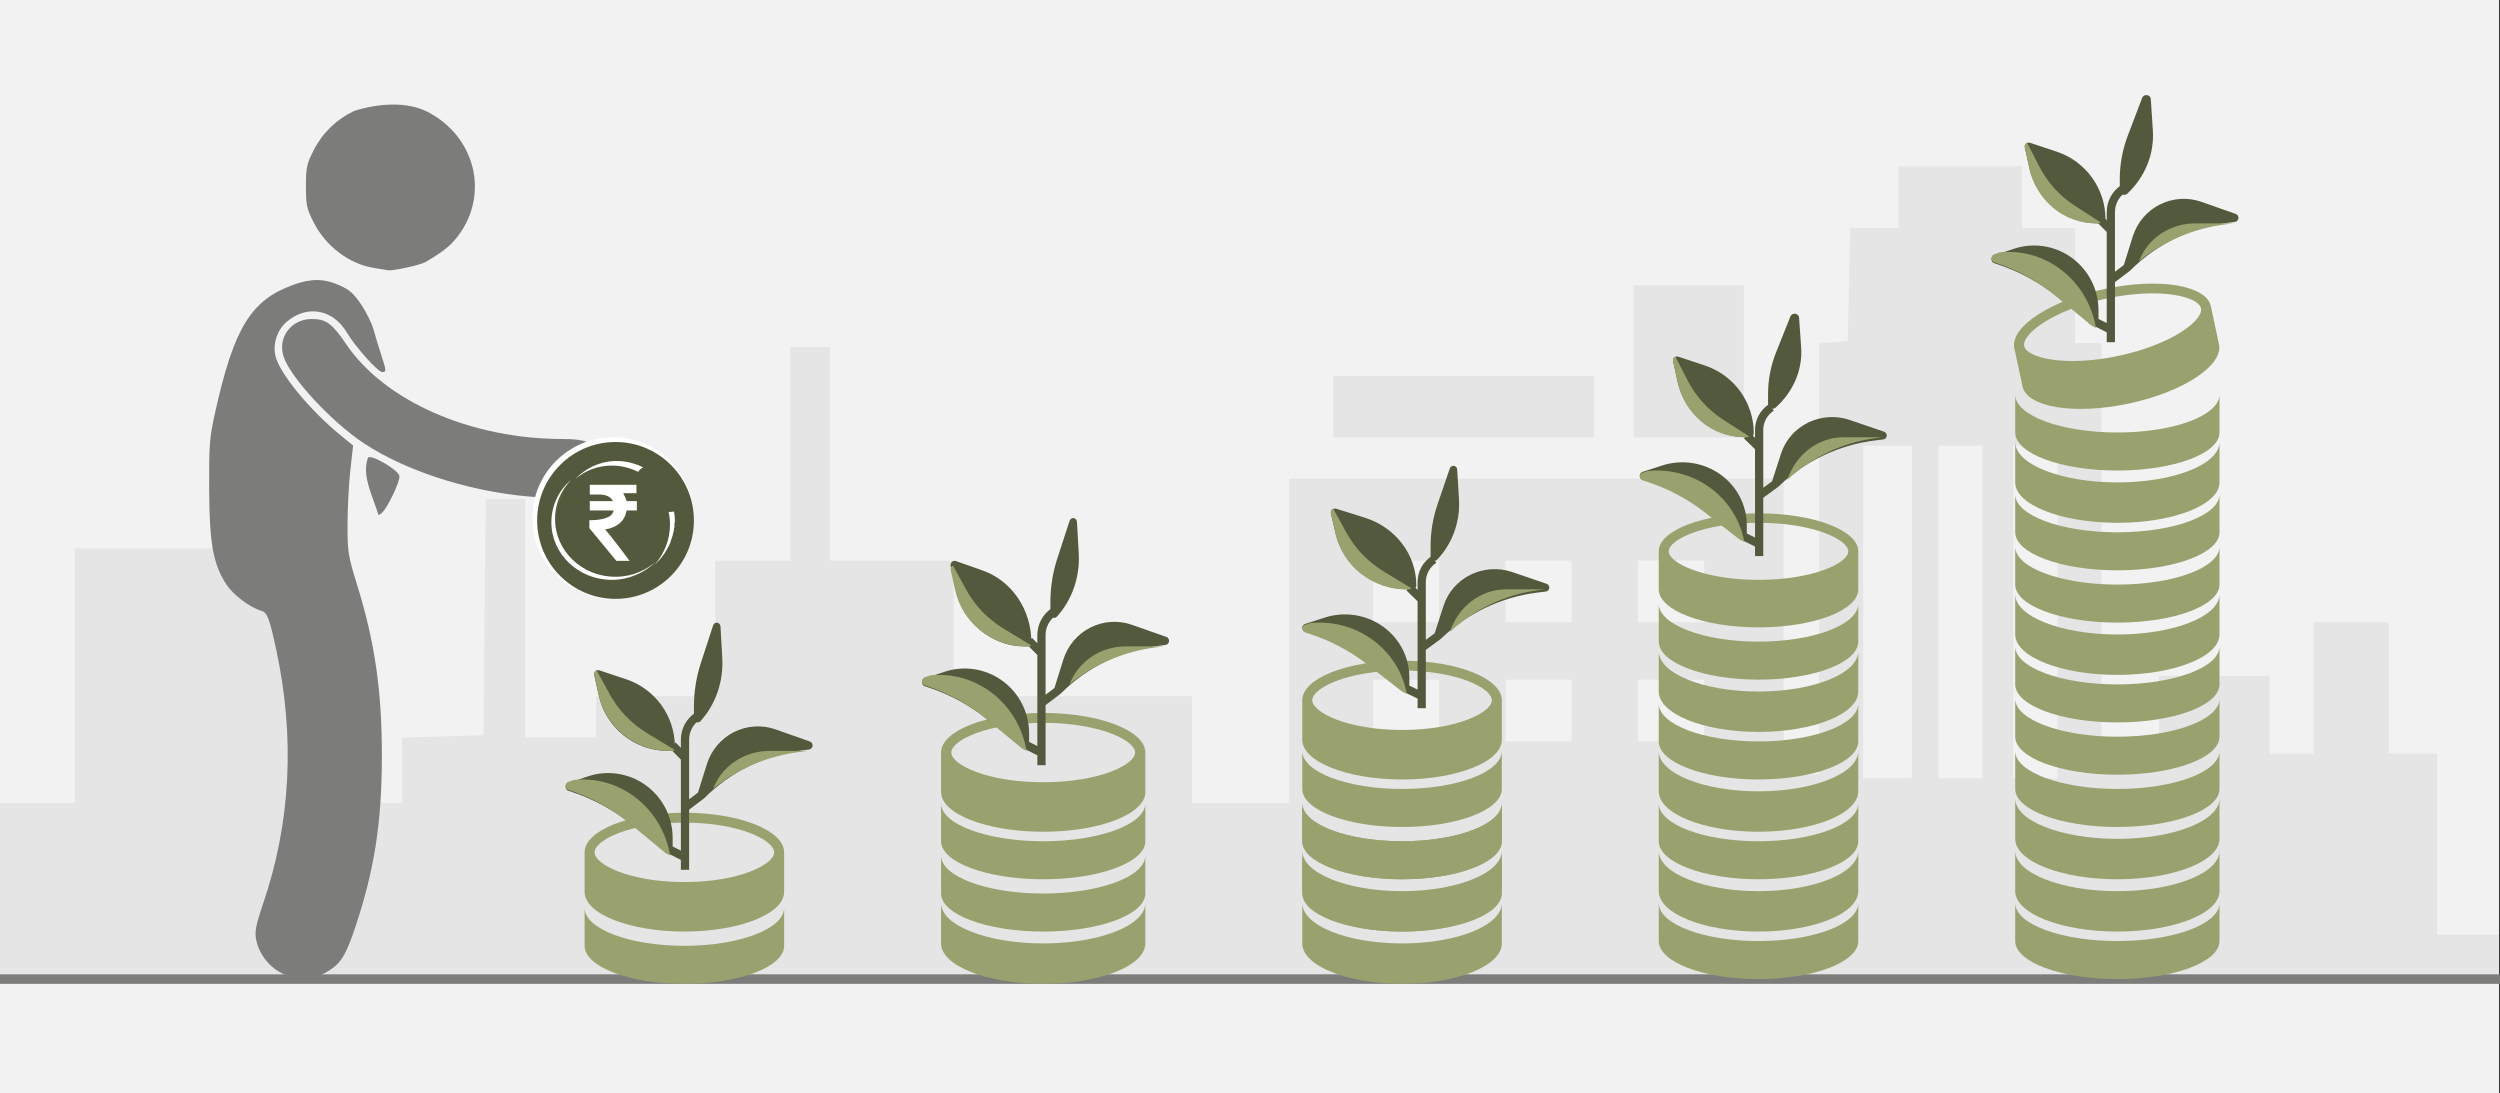 <svg width="526" height="230" xmlns="http://www.w3.org/2000/svg" xmlns:xlink="http://www.w3.org/1999/xlink" overflow="hidden"><rect width="100%" height="100%" fill="#333333" stroke="none"/><defs><clipPath id="clip0"><path d="M0 0 526 0 526 230 0 230Z" fill-rule="evenodd" clip-rule="evenodd"/></clipPath><clipPath id="clip1"><path d="M44 22 127 22 127 207 44 207Z" fill-rule="evenodd" clip-rule="evenodd"/></clipPath><clipPath id="clip2"><path d="M44 22 127 22 127 207 44 207Z" fill-rule="evenodd" clip-rule="evenodd"/></clipPath><clipPath id="clip3"><path d="M44 22 127 22 127 207 44 207Z" fill-rule="evenodd" clip-rule="evenodd"/></clipPath></defs><g clip-path="url(#clip0)"><rect x="0" y="0" width="525.239" height="230" fill="#FFFFFF" transform="scale(1.001 1)"/><rect x="0" y="0" width="525.239" height="230" fill="#F2F2F2" transform="scale(1.001 1)"/><path d="M0 152.97 0 133.939 7.907 133.939 15.758 133.939 15.758 107.182 15.758 80.374 40.369 80.374 64.98 80.374 64.98 107.182 64.98 133.939 74.724 133.939 84.468 133.939 84.468 127.094 84.468 120.198 93.043 119.939 101.618 119.679 101.841 94.841 102.119 70.003 106.295 70.003 110.415 70.003 110.415 95.049 110.415 120.146 117.877 120.146 125.282 120.146 125.282 115.79 125.282 111.486 137.81 111.486 150.339 111.486 150.339 97.226 150.339 82.967 158.245 82.967 166.096 82.967 166.096 60.514 166.096 38.009 170.272 38.009 174.449 38.009 174.449 60.514 174.449 82.967 187.478 82.967 200.452 82.967 200.452 97.226 200.452 111.486 225.508 111.486 250.564 111.486 250.564 122.739 250.564 133.939 260.754 133.939 270.999 133.939 270.999 99.819 270.999 65.699 322.95 65.699 374.9 65.699 374.9 96.812 374.9 127.924 378.631 127.924 382.361 127.924 382.361 82.604 382.361 37.283 385.368 37.024 388.375 36.713 388.653 24.838 388.876 12.963 393.943 12.963 399.066 12.963 399.066 6.482 399.066 0 412.039 0 425.013 0 425.013 6.482 425.013 12.963 430.581 12.963 436.149 12.963 436.149 25.046 436.149 37.179 438.933 37.179 441.717 37.179 441.717 80.374 441.717 123.568 447.787 123.568 453.8 123.568 453.8 115.375 453.8 107.182 465.382 107.182 477.019 107.182 477.019 115.375 477.019 123.568 481.641 123.568 486.262 123.568 486.262 109.775 486.262 95.93 494.169 95.93 502.076 95.93 502.076 109.775 502.076 123.568 507.142 123.568 512.265 123.568 512.265 142.599 512.265 161.629 518.78 161.629 525.239 161.629 525.239 166.815 525.239 172 262.647 172 0 172 0 152.97ZM401.85 93.752 401.85 58.751 396.727 58.751 391.604 58.751 391.604 93.752 391.604 128.754 396.727 128.754 401.85 128.754 401.85 93.752ZM416.661 93.752 416.661 58.751 412.039 58.751 407.418 58.751 407.418 93.752 407.418 128.754 412.039 128.754 416.661 128.754 416.661 93.752ZM432.474 93.752 432.474 58.751 427.797 58.751 423.176 58.751 423.176 93.752 423.176 128.754 427.797 128.754 432.474 128.754 432.474 93.752ZM302.515 114.494 302.515 108.012 295.555 108.012 288.595 108.012 288.595 114.494 288.595 120.976 295.555 120.976 302.515 120.976 302.515 114.494ZM330.355 114.494 330.355 108.012 323.395 108.012 316.435 108.012 316.435 114.494 316.435 120.976 323.395 120.976 330.355 120.976 330.355 114.494ZM358.196 114.494 358.196 108.012 351.236 108.012 344.276 108.012 344.276 114.494 344.276 120.976 351.236 120.976 358.196 120.976 358.196 114.494ZM302.515 89.448 302.515 82.967 295.555 82.967 288.595 82.967 288.595 89.448 288.595 95.93 295.555 95.93 302.515 95.93 302.515 89.448ZM330.355 89.448 330.355 82.967 323.395 82.967 316.435 82.967 316.435 89.448 316.435 95.93 323.395 95.93 330.355 95.93 330.355 89.448ZM358.196 89.448 358.196 82.967 351.236 82.967 344.276 82.967 344.276 89.448 344.276 95.93 351.236 95.93 358.196 95.93 358.196 89.448ZM280.242 50.558 280.242 44.076 307.637 44.076 335.033 44.076 335.033 50.558 335.033 57.039 307.637 57.039 280.242 57.039 280.242 50.558ZM343.385 41.069 343.385 25.046 354.966 25.046 366.548 25.046 366.548 41.069 366.548 57.039 354.966 57.039 343.385 57.039 343.385 41.069Z" fill="#E5E5E5" fill-rule="evenodd" transform="matrix(1.001 0 -0 1 0 35)"/><path d="M0 0 526.521 0" stroke="#7C7C7B" stroke-width="1.997" stroke-miterlimit="8" fill="none" fill-rule="evenodd" transform="matrix(1.001 0 -0 1 -1 206)"/><path d="M20.968 7.998C9.391 7.998 0 4.418 0 0L0 7.998C0 12.416 9.392 16 20.968 16 32.55 16 41.939 12.416 41.939 7.998L41.939 0C41.939 4.418 32.55 7.998 20.968 7.998Z" fill="#99A26F" fill-rule="evenodd" transform="matrix(1.001 0 -0 1 123 191)"/><path d="M20.968 0C9.391 0 0 3.733 0 8.336L0 16.666C0 21.267 9.392 25 20.968 25 32.55 25 41.939 21.267 41.939 16.666L41.939 8.336C41.939 3.729 32.55 0 20.968 0ZM20.968 14.583C9.446 14.583 2.101 10.884 2.101 8.332 2.101 5.78 9.447 2.083 20.968 2.083 32.493 2.083 39.838 5.78 39.838 8.332 39.838 10.884 32.493 14.583 20.968 14.583Z" fill="#99A26F" fill-rule="evenodd" transform="matrix(1.001 0 -0 1 123 171)"/><path d="M21.467 7.998C9.615 7.998 0 4.421 0 0L0 7.998C0 12.423 9.615 16 21.467 16 33.325 16 42.938 12.423 42.938 7.998L42.938 0C42.937 4.421 33.325 7.998 21.467 7.998Z" fill="#99A26F" fill-rule="evenodd" transform="matrix(1.001 0 -0 1 198 169)"/><path d="M21.467 7.998C9.615 7.998 0 4.415 0 0L0 7.998C0 12.418 9.615 16 21.467 16 33.325 16 42.938 12.418 42.938 7.998L42.938 0C42.937 4.42 33.325 7.998 21.467 7.998Z" fill="#99A26F" fill-rule="evenodd" transform="matrix(1.001 0 -0 1 198 180)"/><path d="M21.467 8.498C9.615 8.498 0 4.694 0 0L0 8.498C0 13.192 9.615 17 21.467 17 33.325 17 42.938 13.192 42.938 8.498L42.938 0C42.937 4.694 33.325 8.498 21.467 8.498Z" fill="#99A26F" fill-rule="evenodd" transform="matrix(1.001 0 -0 1 198 190)"/><path d="M21.467 0C9.615 0 0 3.733 0 8.336L0 16.666C0 21.267 9.615 25 21.467 25 33.325 25 42.938 21.267 42.938 16.666L42.938 8.336C42.937 3.729 33.325 0 21.467 0ZM21.467 14.583C9.671 14.583 2.151 10.884 2.151 8.332 2.151 5.78 9.672 2.083 21.467 2.083 33.267 2.083 40.787 5.78 40.787 8.332 40.787 10.884 33.267 14.583 21.467 14.583Z" fill="#99A26F" fill-rule="evenodd" transform="matrix(1.001 0 -0 1 198 150)"/><path d="M21.467 8.002C9.613 8.002 0 4.417 0 0L0 8.001C0 12.427 9.613 16 21.467 16 33.325 16 42.938 12.427 42.938 8.001L42.938 0C42.934 4.417 33.325 8.002 21.467 8.002Z" fill="#99A26F" fill-rule="evenodd" transform="matrix(1.001 0 -0 1 424 147)"/><path d="M21.467 7.995C9.613 7.995 0 4.418 0 0L0 7.995C0 12.42 9.613 16 21.467 16 33.325 16 42.938 12.42 42.938 7.995L42.938 0C42.934 4.422 33.325 7.995 21.467 7.995Z" fill="#99A26F" fill-rule="evenodd" transform="matrix(1.001 0 -0 1 424 158)"/><path d="M21.467 8.498C9.613 8.498 0 4.698 0 0L0 8.498C0 13.2 9.613 17 21.467 17 33.325 17 42.938 13.196 42.938 8.498L42.938 0C42.934 4.698 33.325 8.498 21.467 8.498Z" fill="#99A26F" fill-rule="evenodd" transform="matrix(1.001 0 -0 1 424 168)"/><path d="M21.467 8.501C9.613 8.501 0 4.694 0 0L0 8.501C0 13.193 9.613 17 21.467 17 33.325 17 42.938 13.193 42.938 8.501L42.938 0C42.934 4.694 33.325 8.501 21.467 8.501Z" fill="#99A26F" fill-rule="evenodd" transform="matrix(1.001 0 -0 1 424 179)"/><path d="M21.467 7.998C9.613 7.998 0 4.418 0 0L0 7.998C0 12.42 9.613 16 21.467 16 33.325 16 42.938 12.42 42.938 7.998L42.938 0C42.934 4.418 33.325 7.998 21.467 7.998Z" fill="#99A26F" fill-rule="evenodd" transform="matrix(1.001 0 -0 1 424 190)"/><path d="M21.467 7.998C9.615 7.998 0 4.421 0 0L0 7.998C0 12.423 9.615 16 21.467 16 33.325 16 42.938 12.423 42.938 7.998L42.938 0C42.937 4.421 33.325 7.998 21.467 7.998Z" fill="#99A26F" fill-rule="evenodd" transform="matrix(1.001 0 -0 1 424 115)"/><path d="M21.467 8.498C9.615 8.498 0 4.691 0 0L0 8.498C0 13.194 9.615 17 21.467 17 33.325 17 42.938 13.194 42.938 8.498L42.938 0C42.937 4.696 33.325 8.498 21.467 8.498Z" fill="#99A26F" fill-rule="evenodd" transform="matrix(1.001 0 -0 1 424 125)"/><path d="M21.467 7.998C9.615 7.998 0 4.418 0 0L0 7.998C0 12.416 9.615 16 21.467 16 33.325 16 42.938 12.416 42.938 7.998L42.938 0C42.937 4.418 33.325 7.998 21.467 7.998Z" fill="#99A26F" fill-rule="evenodd" transform="matrix(1.001 0 -0 1 424 136)"/><path d="M21.467 7.998C9.615 7.998 0 4.421 0 0L0 7.998C0 12.423 9.615 16 21.467 16 33.325 16 42.938 12.423 42.938 7.998L42.938 0C42.937 4.421 33.325 7.998 21.467 7.998Z" fill="#99A26F" fill-rule="evenodd" transform="matrix(1.001 0 -0 1 424 83)"/><path d="M21.467 8.498C9.615 8.498 0 4.691 0 0L0 8.498C0 13.194 9.615 17 21.467 17 33.325 17 42.938 13.194 42.938 8.498L42.938 0C42.937 4.696 33.325 8.498 21.467 8.498Z" fill="#99A26F" fill-rule="evenodd" transform="matrix(1.001 0 -0 1 424 93)"/><path d="M21.467 7.998C9.615 7.998 0 4.418 0 0L0 7.998C0 12.416 9.615 16 21.467 16 33.325 16 42.938 12.416 42.938 7.998L42.938 0C42.937 4.418 33.325 7.998 21.467 7.998Z" fill="#99A26F" fill-rule="evenodd" transform="matrix(1.001 0 -0 1 424 104)"/><path d="M21.114 0C9.456 0 0 3.679 0 8.216L0 16.426C0 20.961 9.457 24.64 21.114 24.64 32.777 24.64 42.232 20.961 42.232 16.426L42.232 8.216C42.231 3.675 32.776 0 21.114 0ZM21.114 14.373C9.512 14.373 2.116 10.727 2.116 8.212 2.116 5.697 9.513 2.053 21.114 2.053 32.719 2.053 40.116 5.697 40.116 8.212 40.116 10.727 32.719 14.373 21.114 14.373Z" fill="#99A26F" fill-rule="evenodd" transform="matrix(0.979 -0.209 0.209 0.978 422.1 65.221)"/><path d="M20.968 7.998C9.391 7.998 0 4.421 0 0L0 7.998C0 12.423 9.392 16 20.968 16 32.55 16 41.939 12.423 41.939 7.998L41.939 0C41.939 4.421 32.55 7.998 20.968 7.998Z" fill="#99A26F" fill-rule="evenodd" transform="matrix(1.001 0 -0 1 349 127)"/><path d="M20.968 8.498C9.391 8.498 0 4.691 0 0L0 8.498C0 13.194 9.392 17 20.968 17 32.55 17 41.939 13.194 41.939 8.498L41.939 0C41.939 4.696 32.55 8.498 20.968 8.498Z" fill="#99A26F" fill-rule="evenodd" transform="matrix(1.001 0 -0 1 349 137)"/><path d="M20.968 7.998C9.391 7.998 0 4.418 0 0L0 7.998C0 12.416 9.392 16 20.968 16 32.55 16 41.939 12.416 41.939 7.998L41.939 0C41.939 4.418 32.55 7.998 20.968 7.998Z" fill="#99A26F" fill-rule="evenodd" transform="matrix(1.001 0 -0 1 349 148)"/><path d="M20.968 0C9.391 0 0 3.583 0 8.003L0 16C0 20.417 9.392 24 20.968 24 32.55 24 41.939 20.417 41.939 16L41.939 8.003C41.939 3.58 32.55 0 20.968 0ZM20.968 13.999C9.446 13.999 2.101 10.448 2.101 7.998 2.101 5.549 9.447 2 20.968 2 32.493 2 39.838 5.549 39.838 7.998 39.838 10.448 32.493 13.999 20.968 13.999Z" fill="#99A26F" fill-rule="evenodd" transform="matrix(1.001 0 -0 1 349 108)"/><path d="M20.968 7.998C9.391 7.998 0 4.421 0 0L0 7.998C0 12.423 9.392 16 20.968 16 32.55 16 41.939 12.423 41.939 7.998L41.939 0C41.939 4.421 32.55 7.998 20.968 7.998Z" fill="#99A26F" fill-rule="evenodd" transform="matrix(1.001 0 -0 1 349 169)"/><path d="M20.968 8.498C9.391 8.498 0 4.691 0 0L0 8.498C0 13.194 9.392 17 20.968 17 32.55 17 41.939 13.194 41.939 8.498L41.939 0C41.939 4.696 32.55 8.498 20.968 8.498Z" fill="#99A26F" fill-rule="evenodd" transform="matrix(1.001 0 -0 1 349 179)"/><path d="M20.968 7.998C9.391 7.998 0 4.418 0 0L0 7.998C0 12.416 9.392 16 20.968 16 32.55 16 41.939 12.416 41.939 7.998L41.939 0C41.939 4.418 32.55 7.998 20.968 7.998Z" fill="#99A26F" fill-rule="evenodd" transform="matrix(1.001 0 -0 1 349 190)"/><path d="M20.968 8.498C9.391 8.498 0 4.694 0 0L0 8.498C0 13.192 9.392 17 20.968 17 32.55 17 41.939 13.192 41.939 8.498L41.939 0C41.939 4.694 32.55 8.498 20.968 8.498Z" fill="#99A26F" fill-rule="evenodd" transform="matrix(1.001 0 -0 1 349 158)"/><path d="M20.968 7.998C9.391 7.998 0 4.421 0 0L0 7.998C0 12.423 9.392 16 20.968 16 32.55 16 41.939 12.423 41.939 7.998L41.939 0C41.939 4.421 32.55 7.998 20.968 7.998Z" fill="#99A26F" fill-rule="evenodd" transform="matrix(1.001 0 -0 1 274 158)"/><path d="M20.968 7.998C9.391 7.998 0 4.415 0 0L0 7.998C0 12.418 9.392 16 20.968 16 32.55 16 41.939 12.418 41.939 7.998L41.939 0C41.939 4.42 32.55 7.998 20.968 7.998Z" fill="#99A26F" fill-rule="evenodd" transform="matrix(1.001 0 -0 1 274 169)"/><path d="M20.968 8.498C9.391 8.498 0 4.694 0 0L0 8.498C0 13.192 9.392 17 20.968 17 32.55 17 41.939 13.192 41.939 8.498L41.939 0C41.939 4.694 32.55 8.498 20.968 8.498Z" fill="#99A26F" fill-rule="evenodd" transform="matrix(1.001 0 -0 1 274 179)"/><path d="M20.968 0C9.391 0 0 3.733 0 8.336L0 16.666C0 21.267 9.392 25 20.968 25 32.55 25 41.939 21.267 41.939 16.666L41.939 8.336C41.939 3.729 32.55 0 20.968 0ZM20.968 14.583C9.446 14.583 2.101 10.884 2.101 8.332 2.101 5.78 9.447 2.083 20.968 2.083 32.493 2.083 39.838 5.78 39.838 8.332 39.838 10.884 32.493 14.583 20.968 14.583Z" fill="#99A26F" fill-rule="evenodd" transform="matrix(1.001 0 -0 1 274 139)"/><path d="M20.968 7.998C9.391 7.998 0 4.421 0 0L0 7.998C0 12.423 9.392 16 20.968 16 32.55 16 41.939 12.423 41.939 7.998L41.939 0C41.939 4.421 32.55 7.998 20.968 7.998Z" fill="#99A26F" fill-rule="evenodd" transform="matrix(1.001 0 -0 1 274 169)"/><path d="M20.968 7.998C9.391 7.998 0 4.415 0 0L0 7.998C0 12.418 9.392 16 20.968 16 32.55 16 41.939 12.418 41.939 7.998L41.939 0C41.939 4.42 32.55 7.998 20.968 7.998Z" fill="#99A26F" fill-rule="evenodd" transform="matrix(1.001 0 -0 1 274 180)"/><path d="M20.968 8.498C9.391 8.498 0 4.694 0 0L0 8.498C0 13.192 9.392 17 20.968 17 32.55 17 41.939 13.192 41.939 8.498L41.939 0C41.939 4.694 32.55 8.498 20.968 8.498Z" fill="#99A26F" fill-rule="evenodd" transform="matrix(1.001 0 -0 1 274 190)"/><g clip-path="url(#clip1)"><g clip-path="url(#clip2)"><g clip-path="url(#clip3)"><path d="M15.967 183.257C12.704 182.094 10.117 178.935 9.557 175.43 9.316 173.925 9.641 172.304 11.012 168.17 16.662 151.126 17.567 133.322 13.726 114.783 12.339 108.093 11.885 106.873 10.643 106.502 8.318 105.805 4.958 103.2 3.543 100.996 0.824 96.758 0.053 92.356 0.006 80.799-0.032 71.518 0.079 70.075 1.241 64.704 5.09 46.917 8.548 41.127 17.245 37.904 20.901 36.549 23.544 36.592 26.689 38.056 28.722 39.003 29.608 39.821 31.105 42.139 32.136 43.733 33.259 46.093 33.601 47.383 33.944 48.673 34.633 51.02 35.132 52.6 36.221 56.045 36.235 56.282 35.353 56.282 34.479 56.282 29.82 50.918 28.128 47.962 25.321 43.06 19.996 42.064 15.886 45.672 13.95 47.371 13.023 50.115 13.508 52.704 14.187 56.321 20.467 64.235 27.02 69.732L29.41 71.736 28.84 76.996C28.527 79.889 28.271 85.022 28.271 88.403 28.272 94.18 28.39 94.942 30.221 101.026 33.886 113.199 35.32 123.483 35.287 137.359 35.255 151.16 33.755 161.034 29.868 173.042 28.152 178.343 27.102 180.305 25.242 181.686 22.199 183.945 19.283 184.439 15.967 183.257ZM34.577 86.321C34.573 86.221 33.952 84.363 33.196 82.192 31.944 78.596 31.74 76.513 32.426 74.351 32.747 73.336 38.672 76.829 38.873 78.151 39.044 79.273 36.368 85.021 35.238 85.958 34.878 86.257 34.581 86.42 34.577 86.321ZM67.839 82.647C54.957 81.965 40.85 77.541 31.671 71.305 24.893 66.7 16.407 57.219 15.155 52.851 14.017 48.885 16.847 45.116 20.962 45.116 23.881 45.116 25.144 46.063 27.969 50.369 35.867 62.41 53.392 70.334 72.196 70.369 76.645 70.376 78.036 70.915 79.598 73.232 82.682 77.809 78.916 83.166 72.806 82.892 71.676 82.842 69.441 82.731 67.839 82.647ZM33.639 34.369C28.588 33.531 23.823 29.811 21.339 24.765 19.928 21.899 19.776 21.163 19.776 17.2 19.776 13.219 19.924 12.509 21.372 9.569 23.137 5.983 26.02 3.111 29.65 1.323 34.564-0.235 40.326-0.708 44.596 1.521 54.373 6.678 57.297 18.851 50.865 27.614 49.33 29.706 47.965 30.837 44.216 33.126 43.163 33.769 37.438 35.06 36.525 34.86 36.392 34.831 35.093 34.61 33.639 34.369Z" fill="#7C7C7B" transform="matrix(1.03 0 -0 1 44 22)"/></g></g></g><path d="M51.346 6.008 44.146 3.469C41.273 2.455 38.116 2.658 35.394 4.032 32.673 5.405 30.619 7.831 29.703 10.757L27.819 16.77 25.964 18.171 25.964 5.615C25.962 3.941 26.793 2.378 28.175 1.452L27.215 0C25.35 1.25 24.231 3.358 24.234 5.615L24.234 7.343 23.115 6.215 21.891 7.448 24.234 9.81 24.234 28.972 22.503 28.1 22.503 26.305C22.503 21.917 20.41 17.797 16.878 15.231 13.346 12.666 8.806 11.967 4.676 13.355L0.595 14.727C0.24 14.845 0 15.178 0 15.555 0 15.932 0.24 16.266 0.595 16.384L1.522 16.696C5.964 18.184 10.108 20.456 13.763 23.405L21.097 29.319C21.146 29.354 21.2 29.383 21.256 29.406L21.25 29.418 24.234 30.922 24.234 33 25.964 33 25.964 20.352 29.079 17.997 29.07 17.985C29.106 17.964 29.14 17.941 29.172 17.916 34.652 12.41 41.789 8.891 49.465 7.911L51.167 7.697C51.566 7.647 51.877 7.326 51.92 6.924 51.963 6.521 51.725 6.142 51.346 6.008Z" fill="#52593C" fill-rule="evenodd" transform="matrix(1.001 0 -0 1 119 150)"/><path d="M5.961 7.41 5.587 0.82C5.563 0.406 5.277 0.066 4.902 0.008 4.528-0.047 4.169 0.191 4.039 0.58L1.458 8.501C0.493 11.46-0.001 14.579 0 17.721L0 20.125C0 20.479 0.194 20.798 0.493 20.934 0.791 21.069 1.134 20.994 1.363 20.744 4.568 17.228 6.243 12.372 5.961 7.41Z" fill="#52593C" fill-rule="evenodd" transform="matrix(1.001 0 -0 1 146 131)"/><path d="M6.733 1.914 1.118 0.044C0.828-0.053 0.508 0.014 0.28 0.219 0.053 0.424-0.046 0.736 0.02 1.035L0.954 5.254C2.449 12.137 8.547 17.034 15.579 17L16.127 17C16.596 17 16.975 16.619 16.975 16.15 16.981 9.69 12.853 3.953 6.733 1.914Z" fill="#52593C" fill-rule="evenodd" transform="matrix(1.001 0 -0 1 125 141)"/><path d="M11.119 13.242C7.804 11.229 5.087 8.387 3.241 5.004L0.512 0C0.135 0.161-0.071 0.565 0.023 0.96L0.974 5.197C2.496 12.113 8.713 17.034 15.882 17L16.44 17C16.636 16.997 16.826 16.926 16.976 16.8Z" fill="#99A26F" fill-rule="evenodd" transform="matrix(1.001 0 -0 1 125 141)"/><path d="M4.564 2.238C2.745 3.485 1.307 5.177 0.399 7.138L0 8C5.183 3.735 11.554 1.021 18.326 0.196L19.971 0 11.843 0C9.233-0.001 6.688 0.782 4.564 2.238Z" fill="#99A26F" fill-rule="evenodd" transform="matrix(1.001 0 -0 1 150 158)"/><path d="M21.968 16 21.951 15.902C20.24 6.113 11.673-0.735 2.135 0.063L1.735 0.096 0.592 0.493C0.239 0.614 0 0.956 0 1.343 0 1.73 0.239 2.072 0.592 2.193L1.514 2.512C5.931 4.04 10.052 6.37 13.686 9.396L20.979 15.463C21.029 15.499 21.082 15.529 21.138 15.553L21.132 15.564Z" fill="#99A26F" fill-rule="evenodd" transform="matrix(1.001 0 -0 1 119 164)"/><path d="M51.346 6.009 44.146 3.469C41.273 2.455 38.116 2.659 35.394 4.032 32.673 5.405 30.619 7.831 29.703 10.757L27.819 16.77 25.964 18.171 25.964 5.615C25.962 3.941 26.793 2.378 28.175 1.452L27.215 0C25.35 1.25 24.231 3.358 24.234 5.615L24.234 7.343 23.115 6.215 21.891 7.448 24.234 9.81 24.234 28.972 22.503 28.1 22.503 26.305C22.503 21.918 20.41 17.797 16.878 15.231 13.346 12.666 8.806 11.967 4.676 13.356L0.595 14.727C0.24 14.845 0 15.178 0 15.555 0 15.932 0.24 16.266 0.595 16.384L1.522 16.696C5.964 18.184 10.108 20.456 13.763 23.405L21.097 29.319C21.146 29.354 21.2 29.383 21.256 29.406L21.25 29.418 24.234 30.922 24.234 33 25.964 33 25.964 20.352 29.079 17.997 29.07 17.985C29.106 17.964 29.14 17.941 29.172 17.916 34.652 12.41 41.789 8.891 49.465 7.911L51.167 7.697C51.566 7.647 51.877 7.326 51.92 6.924 51.963 6.521 51.725 6.142 51.346 6.009Z" fill="#52593C" fill-rule="evenodd" transform="matrix(1.001 0 -0 1 194 128)"/><path d="M5.961 7.41 5.587 0.82C5.563 0.406 5.277 0.066 4.902 0.008 4.528-0.047 4.169 0.191 4.039 0.58L1.458 8.501C0.493 11.46-0.001 14.579 0 17.721L0 20.125C0 20.479 0.194 20.798 0.493 20.934 0.791 21.069 1.134 20.994 1.363 20.744 4.568 17.228 6.243 12.372 5.961 7.41Z" fill="#52593C" fill-rule="evenodd" transform="matrix(1.001 0 -0 1 221 109)"/><path d="M6.733 2.027 1.118 0.046C0.828-0.056 0.508 0.014 0.28 0.232 0.053 0.449-0.046 0.779 0.02 1.096L0.954 5.563C2.449 12.851 8.547 18.036 15.579 18L16.127 18C16.596 18 16.975 17.597 16.975 17.099 16.981 10.259 12.853 4.185 6.733 2.027Z" fill="#52593C" fill-rule="evenodd" transform="matrix(1.001 0 -0 1 200 118)"/><path d="M11.119 13.242C7.804 11.229 5.087 8.387 3.241 5.004L0.512 0C0.135 0.161-0.071 0.565 0.023 0.96L0.974 5.197C2.496 12.113 8.713 17.034 15.882 17L16.44 17C16.636 16.997 16.826 16.926 16.976 16.8Z" fill="#99A26F" fill-rule="evenodd" transform="matrix(1.001 0 -0 1 200 119)"/><path d="M4.564 2.238C2.745 3.485 1.307 5.177 0.399 7.138L0 8C5.183 3.735 11.554 1.021 18.326 0.196L19.971 0 11.843 0C9.233-0.001 6.688 0.782 4.564 2.238Z" fill="#99A26F" fill-rule="evenodd" transform="matrix(1.001 0 -0 1 225 136)"/><path d="M21.968 16 21.951 15.902C20.24 6.113 11.673-0.735 2.135 0.063L1.735 0.096 0.592 0.493C0.239 0.614 0 0.956 0 1.343 0 1.73 0.239 2.072 0.592 2.193L1.514 2.512C5.931 4.04 10.052 6.37 13.686 9.396L20.979 15.463C21.029 15.499 21.082 15.529 21.138 15.553L21.132 15.564Z" fill="#99A26F" fill-rule="evenodd" transform="matrix(1.001 0 -0 1 194 142)"/><path d="M51.346 5.826 44.146 3.364C41.273 2.381 38.116 2.578 35.394 3.91 32.673 5.242 30.619 7.594 29.703 10.431L27.819 16.262 25.964 17.621 25.964 5.445C25.962 3.822 26.793 2.306 28.175 1.408L27.215 0C25.35 1.212 24.231 3.256 24.234 5.445L24.234 7.12 23.115 6.027 21.891 7.223 24.234 9.513 24.234 28.094 22.503 27.248 22.503 25.508C22.503 21.253 20.41 17.257 16.878 14.769 13.346 12.282 8.806 11.605 4.676 12.951L0.595 14.28C0.24 14.395 0 14.719 0 15.084 0 15.45 0.24 15.773 0.595 15.888L1.522 16.19C5.964 17.633 10.108 19.836 13.763 22.696L21.097 28.431C21.146 28.465 21.2 28.493 21.256 28.515L21.25 28.526 24.234 29.985 24.234 32 25.964 32 25.964 19.735 29.079 17.451 29.07 17.44C29.106 17.42 29.14 17.397 29.172 17.373 34.652 12.034 41.789 8.622 49.465 7.672L51.167 7.464C51.566 7.415 51.877 7.104 51.92 6.714 51.963 6.324 51.725 5.956 51.346 5.826Z" fill="#52593C" fill-rule="evenodd" transform="matrix(1.001 0 -0 1 274 117)"/><path d="M5.961 7.057 5.587 0.781C5.563 0.386 5.277 0.063 4.902 0.007 4.528-0.045 4.169 0.182 4.039 0.553L1.458 8.096C0.493 10.914-0.001 13.885 0 16.878L0 19.167C0 19.504 0.194 19.808 0.493 19.937 0.791 20.066 1.134 19.994 1.363 19.756 4.568 16.408 6.243 11.783 5.961 7.057Z" fill="#52593C" fill-rule="evenodd" transform="matrix(1.001 0 -0 1 301 98)"/><path d="M7.13 1.914 1.184 0.044C0.876-0.053 0.538 0.014 0.297 0.219 0.056 0.424-0.049 0.736 0.022 1.035L1.01 5.254C2.593 12.137 9.05 17.034 16.496 17L17.075 17C17.572 17 17.974 16.619 17.974 16.15 17.98 9.69 13.609 3.953 7.13 1.914Z" fill="#52593C" fill-rule="evenodd" transform="matrix(1.001 0 -0 1 280 107)"/><path d="M11.119 13.242C7.804 11.229 5.087 8.387 3.241 5.004L0.512 0C0.135 0.161-0.071 0.565 0.023 0.96L0.974 5.197C2.496 12.113 8.713 17.034 15.882 17L16.44 17C16.636 16.997 16.826 16.926 16.976 16.8Z" fill="#99A26F" fill-rule="evenodd" transform="matrix(1.001 0 -0 1 280 107)"/><path d="M4.564 2.518C2.745 3.921 1.307 5.824 0.399 8.03L0 9C5.183 4.202 11.554 1.149 18.326 0.22L19.971 0 11.843 0C9.233-0.001 6.688 0.88 4.564 2.518Z" fill="#99A26F" fill-rule="evenodd" transform="matrix(1.001 0 -0 1 305 124)"/><path d="M21.968 15 21.951 14.908C20.24 5.731 11.673-0.689 2.135 0.059L1.735 0.09 0.592 0.462C0.239 0.575 0 0.896 0 1.259 0 1.622 0.239 1.943 0.592 2.056L1.514 2.355C5.931 3.787 10.052 5.972 13.686 8.809L20.979 14.497C21.029 14.53 21.082 14.558 21.138 14.58L21.132 14.591Z" fill="#99A26F" fill-rule="evenodd" transform="matrix(1.001 0 -0 1 274 131)"/><path d="M51.346 5.826 44.146 3.364C41.273 2.381 38.116 2.578 35.394 3.91 32.673 5.242 30.619 7.594 29.703 10.431L27.819 16.262 25.964 17.621 25.964 5.445C25.962 3.822 26.793 2.306 28.175 1.408L27.215 0C25.35 1.212 24.231 3.256 24.234 5.445L24.234 7.12 23.115 6.027 21.891 7.223 24.234 9.513 24.234 28.094 22.503 27.248 22.503 25.508C22.503 21.253 20.41 17.257 16.878 14.769 13.346 12.282 8.806 11.605 4.676 12.951L0.595 14.28C0.24 14.395 0 14.719 0 15.084 0 15.45 0.24 15.773 0.595 15.888L1.522 16.19C5.964 17.633 10.108 19.836 13.763 22.696L21.097 28.431C21.146 28.465 21.2 28.493 21.256 28.515L21.25 28.526 24.234 29.985 24.234 32 25.964 32 25.964 19.735 29.079 17.451 29.07 17.44C29.106 17.42 29.14 17.397 29.172 17.373 34.652 12.034 41.789 8.622 49.465 7.672L51.167 7.464C51.566 7.415 51.877 7.104 51.92 6.714 51.963 6.324 51.725 5.956 51.346 5.826Z" fill="#52593C" fill-rule="evenodd" transform="matrix(1.001 0 -0 1 345 85)"/><path d="M6.954 7.057 6.518 0.781C6.49 0.386 6.156 0.063 5.718 0.007 5.282-0.045 4.863 0.182 4.712 0.553L1.701 8.096C0.575 10.914-0.001 13.885 0 16.878L0 19.167C0 19.504 0.227 19.808 0.575 19.937 0.923 20.066 1.323 19.994 1.59 19.756 5.329 16.408 7.283 11.783 6.954 7.057Z" fill="#52593C" fill-rule="evenodd" transform="matrix(1.001 0 -0 1 372 66)"/><path d="M6.733 1.914 1.118 0.044C0.828-0.053 0.508 0.014 0.28 0.219 0.053 0.424-0.046 0.736 0.02 1.035L0.954 5.254C2.449 12.137 8.547 17.034 15.579 17L16.127 17C16.596 17 16.975 16.619 16.975 16.15 16.981 9.69 12.853 3.953 6.733 1.914Z" fill="#52593C" fill-rule="evenodd" transform="matrix(1.001 0 -0 1 352 75)"/><path d="M10.465 13.242C7.345 11.229 4.787 8.387 3.05 5.004L0.482 0C0.127 0.161-0.067 0.565 0.021 0.96L0.917 5.197C2.349 12.113 8.2 17.034 14.947 17L15.473 17C15.658 16.997 15.836 16.926 15.977 16.8Z" fill="#99A26F" fill-rule="evenodd" transform="matrix(1.001 0 -0 1 352 75)"/><path d="M4.564 2.518C2.745 3.921 1.307 5.824 0.399 8.03L0 9C5.183 4.202 11.554 1.149 18.326 0.22L19.971 0 11.843 0C9.233-0.001 6.688 0.88 4.564 2.518Z" fill="#99A26F" fill-rule="evenodd" transform="matrix(1.001 0 -0 1 376 92)"/><path d="M21.968 15 21.951 14.908C20.24 5.731 11.673-0.689 2.135 0.059L1.735 0.09 0.592 0.462C0.239 0.575 0 0.896 0 1.259 0 1.622 0.239 1.943 0.592 2.056L1.514 2.355C5.931 3.787 10.052 5.972 13.686 8.809L20.979 14.497C21.029 14.53 21.082 14.558 21.138 14.58L21.132 14.591Z" fill="#99A26F" fill-rule="evenodd" transform="matrix(1.001 0 -0 1 345 99)"/><path d="M51.346 6.009 44.146 3.469C41.273 2.455 38.116 2.659 35.394 4.032 32.673 5.405 30.619 7.831 29.703 10.757L27.819 16.77 25.964 18.171 25.964 5.615C25.962 3.941 26.793 2.378 28.175 1.452L27.215 0C25.35 1.25 24.231 3.358 24.234 5.615L24.234 7.343 23.115 6.215 21.891 7.448 24.234 9.81 24.234 28.972 22.503 28.1 22.503 26.305C22.503 21.918 20.41 17.797 16.878 15.231 13.346 12.666 8.806 11.967 4.676 13.356L0.595 14.727C0.24 14.845 0 15.178 0 15.555 0 15.932 0.24 16.266 0.595 16.384L1.522 16.696C5.964 18.184 10.108 20.456 13.763 23.405L21.097 29.319C21.146 29.354 21.2 29.383 21.256 29.406L21.25 29.418 24.234 30.922 24.234 33 25.964 33 25.964 20.352 29.079 17.997 29.07 17.985C29.106 17.964 29.14 17.941 29.172 17.916 34.652 12.41 41.789 8.891 49.465 7.911L51.167 7.697C51.566 7.647 51.877 7.326 51.92 6.924 51.963 6.521 51.725 6.142 51.346 6.009Z" fill="#52593C" fill-rule="evenodd" transform="matrix(1.001 0 -0 1 419 39)"/><path d="M6.954 7.41 6.518 0.82C6.49 0.406 6.156 0.066 5.718 0.008 5.282-0.047 4.863 0.191 4.712 0.58L1.701 8.501C0.575 11.46-0.001 14.579 0 17.721L0 20.125C0 20.479 0.227 20.798 0.575 20.934 0.923 21.069 1.323 20.994 1.59 20.744 5.329 17.228 7.283 12.372 6.954 7.41Z" fill="#52593C" fill-rule="evenodd" transform="matrix(1.001 0 -0 1 446 20)"/><path d="M6.733 1.914 1.118 0.044C0.828-0.053 0.508 0.014 0.28 0.219 0.053 0.424-0.046 0.736 0.02 1.035L0.954 5.254C2.449 12.137 8.547 17.034 15.579 17L16.127 17C16.596 17 16.975 16.619 16.975 16.15 16.981 9.69 12.853 3.953 6.733 1.914Z" fill="#52593C" fill-rule="evenodd" transform="matrix(1.001 0 -0 1 426 30)"/><path d="M10.465 13.242C7.345 11.229 4.787 8.387 3.05 5.004L0.482 0C0.127 0.161-0.067 0.565 0.021 0.96L0.917 5.197C2.349 12.113 8.2 17.034 14.947 17L15.473 17C15.658 16.997 15.836 16.926 15.977 16.8Z" fill="#99A26F" fill-rule="evenodd" transform="matrix(1.001 0 -0 1 426 30)"/><path d="M4.564 2.238C2.745 3.485 1.307 5.177 0.399 7.138L0 8C5.183 3.735 11.554 1.021 18.326 0.196L19.971 0 11.843 0C9.233-0.001 6.688 0.782 4.564 2.238Z" fill="#99A26F" fill-rule="evenodd" transform="matrix(1.001 0 -0 1 450 47)"/><path d="M21.968 16 21.951 15.902C20.24 6.113 11.673-0.735 2.135 0.063L1.735 0.096 0.592 0.493C0.239 0.614 0 0.956 0 1.343 0 1.73 0.239 2.072 0.592 2.193L1.514 2.512C5.931 4.04 10.052 6.37 13.686 9.396L20.979 15.463C21.029 15.499 21.082 15.529 21.138 15.553L21.132 15.564Z" fill="#99A26F" fill-rule="evenodd" transform="matrix(1.001 0 -0 1 419 53)"/><path d="M-7.819-21C-7.819-21-7.819-21-7.819-21-7.819-21-7.819-21-7.819-21-7.819-21-7.819-21-7.819-21-7.819-21-7.819-21-7.819-21M-7.725-21C-7.725-21-7.725-21-7.819-21-7.819-21-7.819-21-7.819-21-7.819-21-7.725-21-7.725-21M-7.725-21C-7.725-21-7.725-21-7.725-21-7.725-21-7.725-21-7.725-21-7.725-21-7.725-21-7.725-21M-7.725-21C-7.725-21-7.725-21-7.725-21-7.725-21-7.725-21-7.725-21-7.725-21-7.725-21-7.725-21M-7.725-21C-7.725-21-7.725-21-7.725-21-7.725-21-7.725-21-7.725-21-7.725-21-7.725-21-7.725-21M-7.725-21C-7.725-21-7.725-21-7.725-21-7.725-21-7.725-21-7.725-21-7.725-21-7.725-21-7.725-21M-7.63-21C-7.63-21-7.63-21-7.63-21-7.63-21-7.63-21-7.63-21-7.63-21-7.63-21-7.63-21M-7.63-21C-7.63-21-7.63-21-7.63-21-7.63-21-7.63-21-7.63-21-7.63-21-7.63-21-7.63-21M-7.63-21C-7.63-21-7.63-21-7.63-21-7.63-21-7.63-21-7.63-21-7.63-21-7.63-21-7.63-21M-7.63-21C-7.63-21-7.63-21-7.63-21-7.63-21-7.63-21-7.63-21-7.63-21-7.63-21-7.63-21M-7.63-21C-7.63-21-7.63-21-7.63-21-7.63-21-7.63-21-7.63-21-7.63-21-7.63-21-7.63-21M-7.536-21C-7.536-21-7.536-21-7.536-21-7.536-21-7.536-21-7.536-21-7.536-21-7.536-21-7.536-21M-7.536-21C-7.536-21-7.536-21-7.536-21-7.536-21-7.536-21-7.536-21-7.536-21-7.536-21-7.536-21M-7.536-21C-7.536-21-7.536-21-7.536-21-7.536-21-7.536-21-7.536-21-7.536-21-7.536-21-7.536-21M-7.536-21C-7.536-21-7.536-21-7.536-21-7.536-21-7.536-21-7.536-21-7.536-21-7.536-21-7.536-21M-7.442-21C-7.442-21-7.442-21-7.442-21-7.536-21-7.536-21-7.536-21-7.536-21-7.536-21-7.536-21-7.536-21-7.442-21-7.442-21M-7.442-21C-7.442-21-7.442-21-7.442-21-7.442-21-7.442-21-7.442-21-7.442-21-7.442-21-7.442-21-7.442-21-7.442-21-7.442-21M-7.442-21C-7.442-21-7.442-21-7.442-21-7.442-21-7.442-21-7.442-21-7.442-21-7.442-21-7.442-21-7.442-21-7.442-21-7.442-21M-7.442-21C-7.442-21-7.442-21-7.442-21-7.442-21-7.442-21-7.442-21-7.442-21-7.442-21-7.442-21-7.442-21-7.442-21-7.442-21M-7.442-21C-7.442-21-7.442-21-7.442-21-7.442-21-7.442-21-7.442-21-7.442-21-7.442-21-7.442-21-7.442-21-7.442-21-7.442-21M-7.348-21C-7.348-21-7.348-21-7.348-21-7.348-21-7.348-21-7.348-21-7.348-21-7.442-21-7.442-21-7.348-21-7.348-21-7.348-21M-7.348-21C-7.348-21-7.348-21-7.348-21-7.348-21-7.348-21-7.348-21-7.348-21-7.348-21-7.348-21-7.348-21-7.348-21-7.348-21M-7.348-21C-7.348-21-7.348-21-7.348-21-7.348-21-7.348-21-7.348-21-7.348-21-7.348-21-7.348-21-7.348-21-7.348-21-7.348-21M-7.254-21C-7.254-21-7.254-21-7.254-21-7.254-21-7.254-21-7.254-21-7.254-21-7.348-21-7.348-21-7.348-21-7.348-21-7.348-21-7.348-21-7.348-21-7.348-21-7.348-21-7.348-21-7.348-21-7.348-21-7.348-21-7.348-21-7.348-21-7.254-21-7.254-21M-7.254-21C-7.254-21-7.254-21-7.254-21-7.254-21-7.254-21-7.254-21M-7.159-21C-7.159-21-7.254-21-7.254-21-7.254-21-7.159-21-7.159-21M-7.159-21C-7.159-21-7.159-21-7.159-21-7.159-21-7.159-21-7.159-21M-7.159-21C-7.159-21-7.159-21-7.159-21-7.159-21-7.159-21-7.159-21M-7.159-21C-7.159-21-7.159-21-7.159-21-7.159-21-7.159-21-7.159-21M0-18.194C0-18.194 0-18.194 0-18.194-1.978-19.839-4.428-20.806-7.159-21-4.428-20.806-1.978-19.839 0-18.194M-19.971-8.516C-19.971-15.387-14.507-21-7.819-21-7.819-21-7.819-21-7.819-21-7.819-21-7.819-21-7.819-21-7.819-21-7.819-21-7.819-21-14.507-21-19.971-15.387-19.971-8.516-19.971-8.516-19.971-8.516-19.971-8.516-19.971-8.516-19.971-8.516-19.971-8.516M-19.971-8.419C-19.971-8.419-19.971-8.419-19.971-8.419-19.971-8.419-19.971-8.419-19.971-8.419-19.971-8.419-19.971-8.419-19.971-8.419M-19.971-8.419C-19.971-8.419-19.971-8.419-19.971-8.419-19.971-8.419-19.971-8.419-19.971-8.419-19.971-8.419-19.971-8.419-19.971-8.419M-19.971-8.419C-19.971-8.419-19.971-8.419-19.971-8.419-19.971-8.419-19.971-8.419-19.971-8.419-19.971-8.419-19.971-8.419-19.971-8.419M-19.971-8.419C-19.971-8.419-19.971-8.419-19.971-8.419-19.971-8.419-19.971-8.419-19.971-8.419-19.971-8.419-19.971-8.419-19.971-8.419M-19.971-8.419C-19.971-8.419-19.971-8.419-19.971-8.419-19.971-8.419-19.971-8.419-19.971-8.419-19.971-8.419-19.971-8.419-19.971-8.419M-19.971-8.323C-19.971-8.323-19.971-8.323-19.971-8.323-19.971-8.323-19.971-8.323-19.971-8.323-19.971-8.323-19.971-8.323-19.971-8.323M-19.971-8.323C-19.971-8.323-19.971-8.323-19.971-8.323-19.971-8.323-19.971-8.323-19.971-8.323-19.971-8.323-19.971-8.323-19.971-8.323M-19.971-8.323C-19.971-8.323-19.971-8.323-19.971-8.323-19.971-8.323-19.971-8.323-19.971-8.323-19.971-8.323-19.971-8.323-19.971-8.323M-19.971-8.323C-19.971-8.323-19.971-8.323-19.971-8.323-19.971-8.323-19.971-8.323-19.971-8.323-19.971-8.323-19.971-8.323-19.971-8.323M-19.971-8.323C-19.971-8.323-19.971-8.323-19.971-8.323-19.971-8.323-19.971-8.323-19.971-8.323-19.971-8.323-19.971-8.323-19.971-8.323M-19.971-8.226C-19.971-8.226-19.971-8.226-19.971-8.226-19.971-8.226-19.971-8.226-19.971-8.226-19.971-8.226-19.971-8.226-19.971-8.226M-19.971-8.226C-19.971-8.226-19.971-8.226-19.971-8.226-19.971-8.226-19.971-8.226-19.971-8.226-19.971-8.226-19.971-8.226-19.971-8.226M-19.971-8.226C-19.971-8.226-19.971-8.226-19.971-8.226-19.971-8.226-19.971-8.226-19.971-8.226-19.971-8.226-19.971-8.226-19.971-8.226M-19.971-8.226C-19.971-8.226-19.971-8.226-19.971-8.226-19.971-8.226-19.971-8.226-19.971-8.226-19.971-8.226-19.971-8.226-19.971-8.226M-19.971-8.226C-19.971-8.226-19.971-8.226-19.971-8.226-19.971-8.226-19.971-8.226-19.971-8.226-19.971-8.226-19.971-8.226-19.971-8.226M-19.971-8.129C-19.971-8.129-19.971-8.129-19.971-8.129-19.971-8.129-19.971-8.129-19.971-8.129-19.971-8.129-19.971-8.129-19.971-8.129-19.971-8.129-19.971-8.129-19.971-8.129M-19.971-8.129C-19.971-8.129-19.971-8.129-19.971-8.129-19.971-8.129-19.971-8.129-19.971-8.129-19.971-8.129-19.971-8.129-19.971-8.129-19.971-8.129-19.971-8.129-19.971-8.129M-19.971-8.129C-19.971-8.129-19.971-8.129-19.971-8.129-19.971-8.129-19.971-8.129-19.971-8.129-19.971-8.129-19.971-8.129-19.971-8.129-19.971-8.129-19.971-8.129-19.971-8.129M-19.971-8.129C-19.971-8.129-19.971-8.129-19.971-8.129-19.971-8.129-19.971-8.129-19.971-8.129-19.971-8.129-19.971-8.129-19.971-8.129-19.971-8.129-19.971-8.129-19.971-8.129M-19.971-8.129C-19.971-8.129-19.971-8.129-19.971-8.129-19.971-8.129-19.971-8.129-19.971-8.129-19.971-8.129-19.971-8.129-19.971-8.129-19.971-8.129-19.971-8.129-19.971-8.129M-19.971-8.032C-19.971-8.032-19.971-8.032-19.971-8.032-19.971-8.032-19.971-8.032-19.971-8.032-19.971-8.032-19.971-8.032-19.971-8.032-19.971-8.032-19.971-8.032-19.971-8.032M-19.971-8.032C-19.971-8.032-19.971-8.032-19.971-8.032-19.971-8.032-19.971-8.032-19.971-8.032-19.971-8.032-19.971-8.032-19.971-8.032-19.971-8.032-19.971-8.032-19.971-8.032M-19.971-8.032C-19.971-8.032-19.971-8.032-19.971-8.032-19.971-8.032-19.971-8.032-19.971-8.032-19.971-8.032-19.971-8.032-19.971-8.032-19.971-8.032-19.971-8.032-19.971-8.032M-19.971-8.032C-19.971-8.032-19.971-8.032-19.971-8.032-19.971-8.032-19.971-8.032-19.971-8.032-19.971-8.032-19.971-8.032-19.971-8.032-19.971-8.032-19.971-8.032-19.971-8.032M-19.971-8.032C-19.971-8.032-19.971-8.032-19.971-8.032-19.971-8.032-19.971-8.032-19.971-8.032-19.971-8.032-19.971-8.032-19.971-8.032-19.971-8.032-19.971-8.032-19.971-8.032M-16.768 0C-18.652-2.129-19.877-4.935-19.971-8.032-19.971-7.935-19.971-7.935-19.971-7.935-19.971-7.935-19.971-7.935-19.971-7.935-19.971-7.935-19.971-7.935-19.971-7.935-19.971-7.935-19.971-7.935-19.971-7.935-19.971-7.935-19.971-7.935-19.971-7.935-19.971-7.935-19.971-7.935-19.971-7.935-19.877-4.839-18.652-2.129-16.768 0-16.768 0-16.768 0-16.768 0" fill="#FFF20A" fill-rule="evenodd" transform="matrix(1.001 8.75495e-08 8.74228e-08 -1 142 96)"/><path d="M-9.986-3.442C-7.827-3.442-7.827-3.442-7.827-3.442-7.647-2.791-7.377-2.233-7.107-1.767-9.896-1.767-9.896-1.767-9.896-1.767-9.896 0-9.896 0-9.896 0-0.09 0-0.09 0-0.09 0-0.09-2.047-0.09-2.047-0.09-2.047-2.069-2.047-2.069-2.047-2.069-2.047-3.598-2.047-4.588-2.605-4.948-3.442-0.09-3.442-0.09-3.442-0.09-3.442-0.09-5.395-0.09-5.395-0.09-5.395-5.128-5.395-5.128-5.395-5.128-5.395-4.948-6.047-4.588-6.512-3.958-6.791-2.429-7.535 0-7.442 0-7.442 0-9.116 0-9.116 0-9.116-5.667-16-5.667-16-5.667-16-8.456-16-8.456-16-8.456-16-8.456-16-4.498-10.698-3.329-9.395-4.588-9.209-5.577-8.744-6.387-8.093-7.197-7.349-7.647-6.512-7.827-5.395-9.986-5.395-9.986-5.395-9.986-5.395-9.986-3.442-9.986-3.442-9.986-3.442" fill="#EB6A0F" fill-rule="evenodd" transform="matrix(1.001 8.75495e-08 8.74228e-08 -1 139 97)"/><path d="M0-17C2.16119e-15-7.611-7.6 2.16432e-15-16.975 4.32865e-15-26.351 8.6573e-15-33.951-7.611-33.951-17-33.951-26.389-26.351-34-16.975-34-7.6-34 1.0806e-14-26.389 0-17Z" fill="#FFFFFF" fill-rule="evenodd" transform="matrix(1.001 8.75495e-08 8.74228e-08 -1 146 92)"/><path d="M0-16.5C2.09763e-15-7.387-7.377 2.10067e-15-16.476 4.20133e-15-25.576 8.40267e-15-32.952-7.387-32.952-16.5-32.952-25.613-25.576-33-16.476-33-7.377-33 1.04881e-14-25.613 0-16.5Z" fill="#52593C" fill-rule="evenodd" transform="matrix(1.001 8.75495e-08 8.74228e-08 -1 146 93)"/><path d="M-0.188-10.617C-0.094-11.191 0-11.765 0-12.435 0-12.435 0-12.435 0-12.435 0-12.435 0-12.435 0-12.435 0-12.435 0-12.435 0-12.435 0-12.435 0-12.435 0-12.435 0-12.435 0-12.435 0-12.435 0-12.435 0-12.435 0-12.435 0-12.435 0-12.53 0-12.53 0-12.53 0-12.53 0-12.53 0-12.53 0-12.53 0-12.53 0-12.53 0-12.53 0-12.53 0-12.53 0-12.53 0-12.53 0-12.53 0-12.53 0-12.53 0-12.53 0-12.53 0-12.53 0-12.53 0-12.53 0-12.53 0-12.53 0-12.626 0-12.626 0-12.626 0-12.626 0-12.626 0-12.626 0-12.626 0-12.626 0-12.626 0-12.626 0-12.626 0-12.626 0-12.626 0-12.626 0-12.626 0-12.626 0-12.626 0-12.626 0-12.626 0-12.626 0-12.626 0-12.626 0-12.722 0-12.722 0-12.722 0-12.722 0-12.722 0-12.722 0-12.722 0-12.722 0-12.722 0-12.722 0-12.722 0-12.722 0-12.722 0-12.722 0-12.722 0-12.722 0-12.722 0-12.722 0-12.722 0-12.722 0-12.817 0-12.817 0-12.817 0-12.817 0-12.817 0-12.817 0-12.817 0-12.817 0-12.817 0-12.817 0-12.817 0-12.817 0-12.817 0-12.817 0-12.817 0-12.817 0-12.817 0-12.817 0-12.817 0-12.817 0-12.817 0-12.817 0-12.817 0-12.817 0-12.817 0-12.913 0-12.913 0-12.913 0-12.913 0-12.913 0-12.913 0-12.913 0-12.913 0-12.913 0-12.913 0-12.913 0-12.913 0-12.913 0-12.913-0.094-12.913-0.094-12.913-0.094-12.913-0.094-12.913-0.094-12.913-0.094-12.913-0.094-12.913-0.094-12.913-0.094-12.913-0.094-12.913-0.094-13.009-0.094-13.009-0.094-13.009-0.094-13.009-0.094-13.009-0.094-13.009-0.094-13.009-0.094-13.009-0.094-13.009-0.094-13.009-0.094-13.009-0.094-13.009-0.094-13.009-0.094-13.009-0.094-13.009-0.094-13.009-0.094-13.009-0.094-13.009-0.094-13.009-0.094-13.009-0.094-13.009-0.094-13.009-0.094-13.009-0.094-13.009-0.094-13.009-0.094-13.009-0.094-13.009-0.094-13.104-0.094-13.104-0.094-13.104-0.094-13.104-0.094-13.104-0.094-13.104-0.094-13.104-0.094-13.104-0.094-13.104-0.094-13.104-0.094-13.104-0.094-13.104-0.094-13.104-0.094-13.104-0.094-13.104-0.094-13.104-0.094-13.104-0.094-13.104-0.094-13.104-0.094-13.104-0.094-13.104-0.094-13.104-0.094-13.104-0.094-13.104-0.094-13.104-0.094-13.2-0.094-13.2-0.094-13.2-0.094-13.2-0.094-13.2-0.094-13.2-0.094-13.2-0.094-13.2-0.094-13.2-0.094-13.2-0.094-13.2-0.094-13.2-0.094-13.2-0.094-13.2-0.094-13.2-0.094-13.2-0.094-13.2-0.094-13.2-0.094-13.2-0.094-13.2-0.094-13.2-0.094-13.2-0.094-13.2-0.094-13.2-0.094-13.2-0.094-13.2-0.094-13.2-0.094-13.296-0.094-13.296-0.094-13.296-0.094-13.296-0.094-13.296-0.094-13.296-0.094-13.296-0.094-13.296-0.094-13.296-0.094-13.296-0.094-13.296-0.094-13.296-0.094-13.296-0.094-13.296-0.094-13.296-0.094-13.296-0.094-13.296-0.094-13.296-0.094-13.296-0.094-13.296-0.094-13.296-0.094-13.296-0.094-13.296-0.094-13.296-0.094-13.296-0.094-13.391-0.094-13.391-0.094-13.391-0.094-13.391-0.094-13.391-0.094-13.391-0.094-13.391-0.094-13.391-0.094-13.391-0.094-13.391-0.094-13.391-0.094-13.391-0.094-13.391-0.094-13.391-0.094-13.391-0.094-13.391-0.094-13.391-0.094-13.391-0.094-13.391-0.094-13.391-0.094-13.391-0.094-13.391-0.094-13.391-0.094-13.391-0.094-13.391-0.094-13.391-0.094-13.391-0.094-13.391-0.094-13.487-0.094-13.487-0.094-13.487-0.094-13.487-0.094-13.487-0.094-13.487-0.094-13.487-0.094-13.487-0.094-13.487-0.094-13.487-0.094-13.487-0.094-13.487-0.094-13.487-0.094-13.487-0.094-13.487-0.094-13.487-0.094-13.487-0.094-13.487-0.094-13.487-0.094-13.487-0.094-13.487-0.094-13.487-0.094-13.487-0.094-13.487-0.094-13.583-0.094-13.583-0.094-13.583-0.094-13.583-0.094-13.583-0.094-13.583-0.094-13.583-0.094-13.583-0.094-13.583-0.094-13.583-0.094-13.583-0.094-13.583-0.094-13.583-0.094-13.583-0.094-13.583-0.094-13.583-0.094-13.583-0.094-13.583-0.094-13.583-0.094-13.583-0.094-13.583-0.094-13.583-0.094-13.583-0.094-13.583-0.094-13.583-0.094-13.583-0.094-13.583-0.094-13.678-0.094-13.678-0.094-13.678-0.094-13.678-0.094-13.678-0.094-13.678-0.094-13.678-0.094-13.678-0.094-13.678-0.094-13.678-0.094-13.678-0.094-13.678-0.094-13.678-0.094-13.678-0.094-13.678-0.094-13.678-0.094-13.678-0.094-13.678-0.094-13.678-0.094-13.774-0.094-13.774-0.094-13.774-0.094-13.774-0.094-13.774-0.094-13.774-0.094-13.774-0.094-13.774-0.094-13.774-0.094-13.774-0.094-13.774-0.094-13.774-0.094-13.774-0.094-13.774-0.094-13.774-0.094-13.774-0.094-13.774-0.094-13.774-0.094-13.774-0.094-13.774-0.094-13.774-0.094-13.774-0.094-13.774-0.094-13.774-0.094-13.774-0.094-13.774-0.094-13.774-0.094-13.87-0.094-13.87-0.094-13.87-0.094-13.87-0.094-13.87-0.094-13.87-0.094-13.87-0.094-13.87-0.094-13.87-0.094-13.87-0.094-13.87-0.094-13.87-0.094-13.87-0.094-13.87-0.094-13.87-0.094-13.87-0.094-13.87-0.094-13.87-0.094-13.87-0.094-13.87-0.094-13.965-0.094-13.965-0.094-13.965-0.094-13.965-0.094-13.965-0.094-13.965-0.094-13.965-0.094-13.965-0.094-13.965-0.094-13.965-0.094-13.965-0.094-13.965-0.094-13.965-0.094-13.965-0.094-13.965-0.094-13.965-0.094-13.965-0.094-14.061-0.188-14.061-0.188-14.061-0.188-14.061-0.188-14.061-0.188-14.061-0.188-14.061-0.188-14.061-0.188-14.061-0.188-14.061-0.188-14.061-0.188-14.061-0.188-14.061-0.188-14.061-0.188-14.061-0.188-14.061-0.188-14.061-0.188-14.061-0.188-14.061-0.188-14.061-0.188-14.061-0.188-14.061-0.188-14.061-0.188-14.061-0.188-14.156-0.188-14.156-0.188-14.156-0.188-14.156-0.188-14.156-0.188-14.156-0.188-14.156-0.188-14.156-0.188-14.156-0.188-14.156-0.188-14.156-0.188-14.156-0.188-14.156-0.188-14.252-0.188-14.252-0.188-14.252-0.188-14.252-0.188-14.252-0.188-14.252-0.188-14.252-0.188-14.252-0.188-14.252-0.188-14.252-0.188-14.252-0.188-14.252-0.188-14.252-0.188-14.252-0.188-14.252-0.188-14.252-0.188-14.252-0.188-14.252-0.188-14.252-0.188-14.252-0.188-14.252-0.188-14.252-0.188-14.348-0.188-14.348-0.188-14.444-0.188-14.444-0.188-14.444-0.188-14.444-0.188-14.444-0.188-14.444-0.188-14.444-0.188-14.444-0.188-14.444-0.188-14.444-0.188-14.444-0.188-14.444-0.188-14.444-0.188-14.444-0.188-14.444-0.188-14.444-0.376-15.304-0.564-16.07-0.846-16.739-0.846-16.739-0.846-16.739-0.846-16.739-0.846-16.835-0.846-16.835-0.846-16.93-0.846-16.93-0.846-16.93-0.846-16.93-0.846-16.93-0.846-16.93-0.846-16.93-0.846-16.93-0.846-16.93-0.846-16.93-0.846-16.93-0.846-16.93-0.846-16.93-0.846-16.93-0.846-16.93-0.846-16.93-0.94-17.026-0.94-17.026-0.94-17.026-0.94-17.026-0.94-17.026-0.94-17.026-0.94-17.026-0.94-17.026-0.94-17.026-0.94-17.026-0.94-17.026-0.94-17.026-0.94-17.122-0.94-17.122-0.94-17.122-0.94-17.122-0.94-17.122-0.94-17.122-0.94-17.122-0.94-17.122-0.94-17.122-0.94-17.122-0.94-17.122-0.94-17.122-0.94-17.122-0.94-17.122-0.94-17.122-0.94-17.122-0.94-17.122-0.94-17.122-0.94-17.122-0.94-17.217-0.94-17.217-0.94-17.217-0.94-17.217-0.94-17.217-1.034-17.217-1.034-17.217-1.034-17.217-1.034-17.217-1.034-17.217-1.034-17.217-1.034-17.217-1.034-17.217-1.034-17.217-1.034-17.217-1.034-17.217-1.034-17.217-1.034-17.217-1.034-17.217-1.034-17.217-1.034-17.217-1.034-17.217-1.034-17.217-1.034-17.313-1.034-17.313-1.034-17.313-1.034-17.313-1.034-17.313-1.034-17.313-1.034-17.313-1.034-17.313-1.034-17.313-1.034-17.313-1.034-17.313-1.034-17.313-1.034-17.313-1.034-17.313-1.034-17.313-1.034-17.313-1.034-17.313-1.034-17.313-1.034-17.313-1.034-17.313-1.034-17.313-1.034-17.409-1.034-17.409-1.034-17.409-1.034-17.409-1.034-17.409-1.034-17.409-1.034-17.409-1.034-17.409-1.034-17.409-1.034-17.409-1.034-17.409-1.034-17.409-1.034-17.409-1.034-17.409-1.034-17.409-1.034-17.409-1.034-17.409-1.034-17.409-1.034-17.409-1.034-17.409-1.034-17.409-1.034-17.409-1.034-17.409-1.128-17.409-1.128-17.409-1.128-17.409-1.128-17.409-1.128-17.409-1.128-17.409-1.128-17.409-1.128-17.409-1.128-17.504-1.128-17.504-1.128-17.504-1.128-17.504-1.128-17.504-1.128-17.504-1.128-17.504-1.128-17.504-1.128-17.504-1.128-17.504-1.128-17.504-1.128-17.504-1.128-17.504-1.128-17.504-1.128-17.504-1.128-17.504-1.128-17.504-1.128-17.504-1.128-17.504-1.128-17.504-1.128-17.504-1.128-17.504-1.128-17.504-1.128-17.504-1.128-17.504-1.128-17.504-1.128-17.504-1.128-17.504-1.128-17.504-1.128-17.504-1.128-17.6-1.128-17.6-1.128-17.6-1.128-17.6-1.128-17.6-1.128-17.6-1.128-17.6-1.128-17.6-1.128-17.6-1.128-17.6-1.128-17.6-1.128-17.6-1.128-17.6-1.128-17.6-1.128-17.6-1.128-17.6-1.128-17.6-1.128-17.6-1.128-17.6-1.128-17.6-1.128-17.6-1.128-17.6-1.128-17.6-1.128-17.6-1.128-17.6-1.128-17.6-1.128-17.6-1.128-17.6-1.128-17.6-1.222-17.6-1.222-17.696-1.222-17.696-1.222-17.696-1.222-17.696-1.222-17.696-1.222-17.696-1.222-17.696-1.222-17.696-1.222-17.696-1.222-17.696-1.222-17.696-1.222-17.696-1.222-17.696-1.222-17.696-1.222-17.696-1.222-17.696-1.222-17.696-1.222-17.696-1.222-17.696-1.222-17.696-1.222-17.696-1.222-17.696-1.222-17.696-1.222-17.696-1.222-17.696-1.222-17.696-1.222-17.696-1.222-17.696-1.222-17.696-1.222-17.696-1.222-17.791-1.222-17.791-1.222-17.791-1.222-17.791-1.222-17.791-1.222-17.791-1.222-17.791-1.222-17.791-1.222-17.791-1.222-17.791-1.222-17.791-1.222-17.791-1.316-17.887-1.316-17.887-1.316-17.887-1.316-17.887-1.316-17.887-1.316-17.887-1.316-17.887-1.316-17.887-1.316-17.887-1.316-17.887-1.316-17.887-1.316-17.887-1.316-17.887-1.316-17.887-1.316-17.887-1.316-17.887-1.316-17.887-1.881-19.035-2.539-20.087-3.479-21.044-3.479-21.044-3.479-21.044-3.479-21.044-3.573-21.139-3.761-21.331-3.949-21.522-3.949-21.522-3.949-21.522-3.949-21.522-4.138-21.617-4.326-21.809-4.42-22-2.351-19.704-1.034-16.739-1.034-13.391-1.034-12.435-1.128-11.574-1.316-10.713-0.94-10.713-0.564-10.713-0.188-10.617M-12.224 0C-10.25 0-8.369-0.478-6.676-1.339-7.147-1.626-7.523-1.913-7.711-2.296-9.403-1.435-11.284-0.957-13.259-0.957-16.174-0.957-18.901-2.009-20.97-3.826-20.97-3.826-20.97-3.826-20.97-3.826-20.97-3.826-20.97-3.826-20.97-3.826-18.901-1.626-16.08-0.191-12.883 0-12.883 0-12.883 0-12.883 0-12.883 0-12.789 0-12.789 0-12.789 0-12.789 0-12.789 0-12.789 0-12.789 0-12.789 0-12.789 0-12.789 0-12.789 0-12.789 0-12.789 0-12.789 0-12.789 0-12.789 0-12.789 0-12.789 0-12.789 0-12.789 0-12.789 0-12.789 0-12.789 0-12.789 0-12.789 0-12.789 0-12.789 0-12.695 0-12.695 0-12.695 0-12.695 0-12.695 0-12.695 0-12.695 0-12.695 0-12.695 0-12.695 0-12.695 0-12.695 0-12.695 0-12.695 0-12.695 0-12.695 0-12.695 0-12.695 0-12.695 0-12.695 0-12.695 0-12.695 0-12.695 0-12.695 0-12.695 0-12.695 0-12.695 0-12.695 0-12.601 0-12.601 0-12.601 0-12.601 0-12.601 0-12.601 0-12.601 0-12.601 0-12.601 0-12.601 0-12.601 0-12.601 0-12.601 0-12.601 0-12.601 0-12.601 0-12.601 0-12.601 0-12.601 0-12.601 0-12.601 0-12.601 0-12.601 0-12.601 0-12.601 0-12.601 0-12.601 0-12.601 0-12.601 0-12.507 0-12.507 0-12.507 0-12.507 0-12.507 0-12.507 0-12.507 0-12.507 0-12.507 0-12.507 0-12.507 0-12.507 0-12.507 0-12.507 0-12.507 0-12.507 0-12.507 0-12.507 0-12.507 0-12.507 0-12.507 0-12.507 0-12.507 0-12.507 0-12.507 0-12.507 0-12.507 0-12.507 0-12.412 0-12.412 0-12.412 0-12.412 0-12.412 0-12.412 0-12.412 0-12.412 0-12.412 0-12.412 0-12.412 0-12.412 0-12.412 0-12.412 0-12.412 0-12.412 0-12.412 0-12.412 0-12.412 0-12.412 0-12.412 0-12.412 0-12.412 0-12.412 0-12.412 0-12.412 0-12.412 0-12.412 0-12.319 0-12.319 0-12.319 0-12.319 0-12.319 0-12.319 0-12.319 0-12.319 0-12.319 0-12.319 0-12.319 0-12.319 0-12.319 0-12.319 0-12.319 0-12.319 0-12.319 0-12.319 0-12.319 0-12.319 0-12.319 0-12.319 0-12.319 0-12.319 0-12.319 0-12.319 0-12.319 0-12.319 0-12.224 0-12.224 0-12.224 0-12.224 0-12.224 0-12.224 0-12.224 0-12.224 0-12.224 0-12.224 0-12.224 0-12.224 0-12.224 0-12.224 0-12.224 0-12.224 0-12.224 0" fill="#FFFFFF" fill-rule="evenodd" transform="matrix(1.001 8.75495e-08 8.74228e-08 -1 142 97)"/><path d="M-17.867 0C-19.82-2.062-21.089-4.688-21.187-7.688-21.187-7.688-21.187-7.688-21.187-7.688-21.187-7.688-21.187-7.688-21.187-7.688-21.187-7.688-21.187-7.688-21.187-7.688-21.187-7.688-21.187-7.688-21.187-7.688-21.187-7.688-21.187-7.688-21.187-7.688-21.187-7.688-21.187-7.688-21.187-7.781-21.187-7.781-21.187-7.781-21.187-7.781-21.187-7.781-21.187-7.781-21.187-7.781-21.187-7.781-21.187-7.781-21.187-7.781-21.187-7.781-21.187-7.781-21.187-7.781-21.187-7.781-21.187-7.781-21.187-7.781-21.187-7.781-21.187-7.781-21.187-7.781-21.187-7.781-21.187-7.781-21.187-7.781-21.187-7.781-21.187-7.781-21.187-7.781-21.187-7.781-21.187-7.781-21.187-7.781-21.187-7.781-21.187-7.875-21.187-7.875-21.187-7.875-21.187-7.875-21.187-7.875-21.187-7.875-21.187-7.875-21.187-7.875-21.187-7.875-21.187-7.875-21.187-7.875-21.187-7.875-21.187-7.875-21.187-7.875-21.187-7.875-21.187-7.875-21.187-7.875-21.187-7.875-21.187-7.875-21.187-7.875-21.187-7.875-21.187-7.875-21.187-7.875-21.187-7.875-21.187-7.875-21.187-7.875-21.187-7.875-21.187-7.875-21.187-7.875-21.187-7.875-21.187-7.875-21.187-7.875-21.187-7.875-21.187-7.875-21.187-7.875-21.187-7.969-21.187-7.969-21.187-7.969-21.187-7.969-21.187-7.969-21.187-7.969-21.187-7.969-21.187-7.969-21.187-7.969-21.187-7.969-21.187-7.969-21.187-7.969-21.187-7.969-21.187-7.969-21.187-7.969-21.187-7.969-21.187-7.969-21.187-7.969-21.187-7.969-21.187-7.969-21.187-7.969-21.187-7.969-21.187-7.969-21.187-7.969-21.187-7.969-21.187-7.969-21.187-7.969-21.187-7.969-21.187-7.969-21.187-7.969-21.187-7.969-21.187-7.969-21.187-7.969-21.187-7.969-21.187-7.969-21.187-7.969-21.187-7.969-21.187-7.969-21.187-7.969-21.187-7.969-21.187-7.969-21.187-7.969-21.187-7.969-21.187-7.969-21.187-8.062-21.187-8.062-21.187-8.062-21.187-8.062-21.187-8.062-21.187-8.062-21.187-8.062-21.187-8.062-21.187-8.062-21.187-8.062-21.187-8.062-21.187-8.062-21.187-8.062-21.187-8.062-21.187-8.062-21.187-8.062-21.187-8.062-21.187-8.062-21.187-8.062-21.187-8.062-21.187-8.062-21.187-8.062-21.187-8.062-21.187-8.062-21.187-8.062-21.187-8.062-21.187-8.062-21.187-8.062-21.187-8.062-21.187-8.062-21.187-8.062-21.187-8.062-21.187-8.062-21.187-8.062-21.187-8.062-21.187-8.062-21.187-8.062-21.187-8.062-21.187-8.062-21.187-8.062-21.187-8.062-21.187-8.062-21.187-8.062-21.187-8.062-21.187-8.156-21.187-8.156-21.187-8.156-21.187-8.156-21.187-8.156-21.187-8.156-21.187-8.156-21.187-8.156-21.187-8.156-21.187-8.156-21.187-8.156-21.187-8.156-21.187-8.156-21.187-8.156-21.187-8.156-21.187-8.156-21.187-8.156-21.187-8.156-21.187-8.156-21.187-8.156-21.187-8.156-21.187-8.156-21.187-8.156-21.187-8.156-21.187-8.156-21.187-8.156-21.187-8.156-21.187-8.156-21.187-8.156-21.187-8.156-21.187-8.156-21.187-8.156-21.187-8.156-21.187-8.156-21.187-8.156-21.187-8.156-21.187-8.156-21.187-8.156-21.187-8.156-21.187-8.156-21.187-8.156-21.187-8.156-21.187-8.156-21.187-8.156-21.187-8.25-21.187-8.25-21.187-8.25-21.187-8.25-21.187-8.25-21.187-8.25-21.187-8.25-21.187-8.25-21.187-8.25-21.187-8.25-21.187-8.25-21.187-8.25-21.187-8.25-21.187-8.25-21.187-8.25-21.187-8.25-21.187-8.25-21.187-8.25-21.187-14.906-15.524-20.344-8.592-20.344-8.592-20.344-8.592-20.344-8.592-20.344-8.592-20.344-8.592-20.344-8.592-20.344-8.592-20.344-8.592-20.344-8.592-20.344-8.592-20.344-8.592-20.344-8.592-20.344-8.592-20.344-8.592-20.344-8.592-20.344-8.592-20.344-8.592-20.344-8.592-20.344-8.592-20.344-8.592-20.344-8.592-20.344-8.592-20.344-8.592-20.344-8.592-20.344-8.494-20.344-8.494-20.344-8.494-20.344-8.494-20.344-8.494-20.344-8.494-20.344-8.494-20.344-8.494-20.344-8.494-20.344-8.494-20.344-8.494-20.344-8.494-20.344-8.494-20.344-8.494-20.344-8.494-20.344-8.494-20.344-8.494-20.344-8.494-20.344-8.494-20.344-8.494-20.344-8.494-20.344-8.494-20.344-8.494-20.344-8.494-20.344-8.494-20.344-8.494-20.344-8.494-20.344-8.494-20.344-8.494-20.344-8.494-20.344-8.494-20.344-8.494-20.344-8.494-20.344-8.494-20.344-8.494-20.344-8.494-20.344-8.494-20.344-8.494-20.344-8.494-20.344-8.494-20.344-8.494-20.344-8.494-20.344-8.397-20.344-8.397-20.344-8.397-20.344-8.397-20.344-8.397-20.344-8.397-20.344-8.397-20.344-8.397-20.344-8.397-20.344-8.397-20.344-8.397-20.344-8.397-20.344-8.397-20.344-8.397-20.344-8.397-20.344-8.397-20.344-8.397-20.344-8.397-20.344-8.397-20.344-8.397-20.344-8.397-20.344-8.397-20.344-8.397-20.344-8.397-20.344-8.397-20.344-8.397-20.344-8.397-20.344-8.397-20.344-8.397-20.344-8.397-20.344-8.397-20.344-8.397-20.344-8.397-20.344-8.397-20.344-8.397-20.344-8.397-20.344-8.397-20.344-8.397-20.344-8.397-20.344-8.397-20.344-8.397-20.344-8.397-20.344-8.397-20.344-8.397-20.344-8.397-20.344-8.299-20.344-8.299-20.344-8.299-20.344-8.299-20.344-8.299-20.344-8.299-20.344-8.299-20.344-8.299-20.344-8.299-20.344-8.299-20.344-8.299-20.344-8.299-20.344-8.299-20.344-8.299-20.344-8.299-20.344-8.299-20.344-8.299-20.344-8.299-20.344-8.299-20.344-8.299-20.344-8.299-20.344-8.299-20.344-8.299-20.344-8.299-20.344-8.299-20.344-8.299-20.344-8.299-20.344-8.299-20.344-8.299-20.344-8.299-20.344-8.299-20.344-8.299-20.344-8.299-20.344-8.299-20.344-8.299-20.344-8.299-20.344-8.299-20.344-8.299-20.344-8.299-20.344-8.299-20.344-8.299-20.344-8.201-20.344-8.201-20.344-8.201-20.344-8.201-20.344-8.201-20.344-8.201-20.344-8.201-20.344-8.201-20.344-8.201-20.344-8.201-20.344-8.201-20.344-8.201-20.344-8.201-20.344-8.201-20.344-8.201-20.344-8.201-20.344-8.201-20.344-8.201-20.344-8.201-20.344-8.201-20.344-8.201-20.344-8.201-20.344-8.201-20.344-8.201-20.344-8.201-20.344-8.201-20.344-8.201-20.344-8.104-20.344-8.104-20.344-8.104-20.344-8.104-20.344-8.104-20.344-8.104-20.344-8.104-20.344-8.104-20.344-8.104-20.344-8.104-20.344-8.104-20.344-8.104-20.344-8.104-20.344-8.104-20.344-8.104-20.344-8.104-20.344-8.104-20.344-8.104-20.344-8.104-20.344-8.104-20.344-8.104-20.344-8.104-20.344-8.104-20.344-8.104-20.344-8.104-20.344-8.104-20.344-8.104-20.344-8.104-20.344-8.104-20.344-8.006-20.344-8.006-20.344-8.006-20.344-8.006-20.344-8.006-20.344-4.979-20.25-2.148-19.031 0-17.156-2.343-19.5-5.663-21-9.275-21-16.305-21-21.968-15.562-21.968-8.906-21.968-5.344-20.406-2.156-17.867 0" fill="#FFFFFF" fill-rule="evenodd" transform="matrix(1.001 8.75495e-08 8.74228e-08 -1 138 101)"/><path d="M-7.819-21C-7.819-21-7.819-21-7.819-21-7.819-21-7.819-21-7.819-21-7.819-21-7.819-21-7.819-21-7.819-21-7.819-21-7.819-21M-7.725-21C-7.725-21-7.725-21-7.819-21-7.819-21-7.819-21-7.819-21-7.819-21-7.725-21-7.725-21M-7.725-21C-7.725-21-7.725-21-7.725-21-7.725-21-7.725-21-7.725-21-7.725-21-7.725-21-7.725-21M-7.725-21C-7.725-21-7.725-21-7.725-21-7.725-21-7.725-21-7.725-21-7.725-21-7.725-21-7.725-21M-7.725-21C-7.725-21-7.725-21-7.725-21-7.725-21-7.725-21-7.725-21-7.725-21-7.725-21-7.725-21M-7.725-21C-7.725-21-7.725-21-7.725-21-7.725-21-7.725-21-7.725-21-7.725-21-7.725-21-7.725-21M-7.63-21C-7.63-21-7.63-21-7.63-21-7.63-21-7.63-21-7.63-21-7.63-21-7.63-21-7.63-21M-7.63-21C-7.63-21-7.63-21-7.63-21-7.63-21-7.63-21-7.63-21-7.63-21-7.63-21-7.63-21M-7.63-21C-7.63-21-7.63-21-7.63-21-7.63-21-7.63-21-7.63-21-7.63-21-7.63-21-7.63-21M-7.63-21C-7.63-21-7.63-21-7.63-21-7.63-21-7.63-21-7.63-21-7.63-21-7.63-21-7.63-21M-7.63-21C-7.63-21-7.63-21-7.63-21-7.63-21-7.63-21-7.63-21-7.63-21-7.63-21-7.63-21M-7.536-21C-7.536-21-7.536-21-7.536-21-7.536-21-7.536-21-7.536-21-7.536-21-7.536-21-7.536-21M-7.536-21C-7.536-21-7.536-21-7.536-21-7.536-21-7.536-21-7.536-21-7.536-21-7.536-21-7.536-21M-7.536-21C-7.536-21-7.536-21-7.536-21-7.536-21-7.536-21-7.536-21-7.536-21-7.536-21-7.536-21M-7.536-21C-7.536-21-7.536-21-7.536-21-7.536-21-7.536-21-7.536-21-7.536-21-7.536-21-7.536-21M-7.442-21C-7.442-21-7.442-21-7.442-21-7.536-21-7.536-21-7.536-21-7.536-21-7.536-21-7.536-21-7.536-21-7.442-21-7.442-21M-7.442-21C-7.442-21-7.442-21-7.442-21-7.442-21-7.442-21-7.442-21-7.442-21-7.442-21-7.442-21-7.442-21-7.442-21-7.442-21M-7.442-21C-7.442-21-7.442-21-7.442-21-7.442-21-7.442-21-7.442-21-7.442-21-7.442-21-7.442-21-7.442-21-7.442-21-7.442-21M-7.442-21C-7.442-21-7.442-21-7.442-21-7.442-21-7.442-21-7.442-21-7.442-21-7.442-21-7.442-21-7.442-21-7.442-21-7.442-21M-7.442-21C-7.442-21-7.442-21-7.442-21-7.442-21-7.442-21-7.442-21-7.442-21-7.442-21-7.442-21-7.442-21-7.442-21-7.442-21M-7.348-21C-7.348-21-7.348-21-7.348-21-7.348-21-7.348-21-7.348-21-7.348-21-7.442-21-7.442-21-7.348-21-7.348-21-7.348-21M-7.348-21C-7.348-21-7.348-21-7.348-21-7.348-21-7.348-21-7.348-21-7.348-21-7.348-21-7.348-21-7.348-21-7.348-21-7.348-21M-7.348-21C-7.348-21-7.348-21-7.348-21-7.348-21-7.348-21-7.348-21-7.348-21-7.348-21-7.348-21-7.348-21-7.348-21-7.348-21M-7.254-21C-7.254-21-7.254-21-7.254-21-7.254-21-7.254-21-7.254-21-7.254-21-7.348-21-7.348-21-7.348-21-7.348-21-7.348-21-7.348-21-7.348-21-7.348-21-7.348-21-7.348-21-7.348-21-7.348-21-7.348-21-7.348-21-7.348-21-7.254-21-7.254-21M-7.254-21C-7.254-21-7.254-21-7.254-21-7.254-21-7.254-21-7.254-21M-7.159-21C-7.159-21-7.254-21-7.254-21-7.254-21-7.159-21-7.159-21M-7.159-21C-7.159-21-7.159-21-7.159-21-7.159-21-7.159-21-7.159-21M-7.159-21C-7.159-21-7.159-21-7.159-21-7.159-21-7.159-21-7.159-21M-7.159-21C-7.159-21-7.159-21-7.159-21-7.159-21-7.159-21-7.159-21M0-18.194C0-18.194 0-18.194 0-18.194-1.978-19.839-4.428-20.806-7.159-21-4.428-20.806-1.978-19.839 0-18.194M-19.971-8.516C-19.971-15.387-14.507-21-7.819-21-7.819-21-7.819-21-7.819-21-7.819-21-7.819-21-7.819-21-7.819-21-7.819-21-7.819-21-14.507-21-19.971-15.387-19.971-8.516-19.971-8.516-19.971-8.516-19.971-8.516-19.971-8.516-19.971-8.516-19.971-8.516M-19.971-8.419C-19.971-8.419-19.971-8.419-19.971-8.419-19.971-8.419-19.971-8.419-19.971-8.419-19.971-8.419-19.971-8.419-19.971-8.419M-19.971-8.419C-19.971-8.419-19.971-8.419-19.971-8.419-19.971-8.419-19.971-8.419-19.971-8.419-19.971-8.419-19.971-8.419-19.971-8.419M-19.971-8.419C-19.971-8.419-19.971-8.419-19.971-8.419-19.971-8.419-19.971-8.419-19.971-8.419-19.971-8.419-19.971-8.419-19.971-8.419M-19.971-8.419C-19.971-8.419-19.971-8.419-19.971-8.419-19.971-8.419-19.971-8.419-19.971-8.419-19.971-8.419-19.971-8.419-19.971-8.419M-19.971-8.419C-19.971-8.419-19.971-8.419-19.971-8.419-19.971-8.419-19.971-8.419-19.971-8.419-19.971-8.419-19.971-8.419-19.971-8.419M-19.971-8.323C-19.971-8.323-19.971-8.323-19.971-8.323-19.971-8.323-19.971-8.323-19.971-8.323-19.971-8.323-19.971-8.323-19.971-8.323M-19.971-8.323C-19.971-8.323-19.971-8.323-19.971-8.323-19.971-8.323-19.971-8.323-19.971-8.323-19.971-8.323-19.971-8.323-19.971-8.323M-19.971-8.323C-19.971-8.323-19.971-8.323-19.971-8.323-19.971-8.323-19.971-8.323-19.971-8.323-19.971-8.323-19.971-8.323-19.971-8.323M-19.971-8.323C-19.971-8.323-19.971-8.323-19.971-8.323-19.971-8.323-19.971-8.323-19.971-8.323-19.971-8.323-19.971-8.323-19.971-8.323M-19.971-8.323C-19.971-8.323-19.971-8.323-19.971-8.323-19.971-8.323-19.971-8.323-19.971-8.323-19.971-8.323-19.971-8.323-19.971-8.323M-19.971-8.226C-19.971-8.226-19.971-8.226-19.971-8.226-19.971-8.226-19.971-8.226-19.971-8.226-19.971-8.226-19.971-8.226-19.971-8.226M-19.971-8.226C-19.971-8.226-19.971-8.226-19.971-8.226-19.971-8.226-19.971-8.226-19.971-8.226-19.971-8.226-19.971-8.226-19.971-8.226M-19.971-8.226C-19.971-8.226-19.971-8.226-19.971-8.226-19.971-8.226-19.971-8.226-19.971-8.226-19.971-8.226-19.971-8.226-19.971-8.226M-19.971-8.226C-19.971-8.226-19.971-8.226-19.971-8.226-19.971-8.226-19.971-8.226-19.971-8.226-19.971-8.226-19.971-8.226-19.971-8.226M-19.971-8.226C-19.971-8.226-19.971-8.226-19.971-8.226-19.971-8.226-19.971-8.226-19.971-8.226-19.971-8.226-19.971-8.226-19.971-8.226M-19.971-8.129C-19.971-8.129-19.971-8.129-19.971-8.129-19.971-8.129-19.971-8.129-19.971-8.129-19.971-8.129-19.971-8.129-19.971-8.129-19.971-8.129-19.971-8.129-19.971-8.129M-19.971-8.129C-19.971-8.129-19.971-8.129-19.971-8.129-19.971-8.129-19.971-8.129-19.971-8.129-19.971-8.129-19.971-8.129-19.971-8.129-19.971-8.129-19.971-8.129-19.971-8.129M-19.971-8.129C-19.971-8.129-19.971-8.129-19.971-8.129-19.971-8.129-19.971-8.129-19.971-8.129-19.971-8.129-19.971-8.129-19.971-8.129-19.971-8.129-19.971-8.129-19.971-8.129M-19.971-8.129C-19.971-8.129-19.971-8.129-19.971-8.129-19.971-8.129-19.971-8.129-19.971-8.129-19.971-8.129-19.971-8.129-19.971-8.129-19.971-8.129-19.971-8.129-19.971-8.129M-19.971-8.129C-19.971-8.129-19.971-8.129-19.971-8.129-19.971-8.129-19.971-8.129-19.971-8.129-19.971-8.129-19.971-8.129-19.971-8.129-19.971-8.129-19.971-8.129-19.971-8.129M-19.971-8.032C-19.971-8.032-19.971-8.032-19.971-8.032-19.971-8.032-19.971-8.032-19.971-8.032-19.971-8.032-19.971-8.032-19.971-8.032-19.971-8.032-19.971-8.032-19.971-8.032M-19.971-8.032C-19.971-8.032-19.971-8.032-19.971-8.032-19.971-8.032-19.971-8.032-19.971-8.032-19.971-8.032-19.971-8.032-19.971-8.032-19.971-8.032-19.971-8.032-19.971-8.032M-19.971-8.032C-19.971-8.032-19.971-8.032-19.971-8.032-19.971-8.032-19.971-8.032-19.971-8.032-19.971-8.032-19.971-8.032-19.971-8.032-19.971-8.032-19.971-8.032-19.971-8.032M-19.971-8.032C-19.971-8.032-19.971-8.032-19.971-8.032-19.971-8.032-19.971-8.032-19.971-8.032-19.971-8.032-19.971-8.032-19.971-8.032-19.971-8.032-19.971-8.032-19.971-8.032M-19.971-8.032C-19.971-8.032-19.971-8.032-19.971-8.032-19.971-8.032-19.971-8.032-19.971-8.032-19.971-8.032-19.971-8.032-19.971-8.032-19.971-8.032-19.971-8.032-19.971-8.032M-16.768 0C-18.652-2.129-19.877-4.935-19.971-8.032-19.971-7.935-19.971-7.935-19.971-7.935-19.971-7.935-19.971-7.935-19.971-7.935-19.971-7.935-19.971-7.935-19.971-7.935-19.971-7.935-19.971-7.935-19.971-7.935-19.971-7.935-19.971-7.935-19.971-7.935-19.971-7.935-19.971-7.935-19.971-7.935-19.877-4.839-18.652-2.129-16.768 0-16.768 0-16.768 0-16.768 0" fill="#FFF20A" fill-rule="evenodd" transform="matrix(1.001 8.75495e-08 8.74228e-08 -1 137 101)"/><path d="M9.986 3.442C7.827 3.442 7.827 3.442 7.827 3.442 7.647 2.791 7.377 2.233 7.107 1.767 9.896 1.767 9.896 1.767 9.896 1.767 9.896 0 9.896 0 9.896 0 0.09 0 0.09 0 0.09 0 0.09 2.047 0.09 2.047 0.09 2.047 2.069 2.047 2.069 2.047 2.069 2.047 3.598 2.047 4.588 2.605 4.948 3.442 0.09 3.442 0.09 3.442 0.09 3.442 0.09 5.395 0.09 5.395 0.09 5.395 5.128 5.395 5.128 5.395 5.128 5.395 4.948 6.047 4.588 6.512 3.958 6.791 2.429 7.535 0 7.442 0 7.442 0 9.116 0 9.116 0 9.116 5.667 16 5.667 16 5.667 16 8.456 16 8.456 16 8.456 16 8.456 16 4.498 10.698 3.329 9.395 4.588 9.209 5.577 8.744 6.387 8.093 7.197 7.349 7.647 6.512 7.827 5.395 9.986 5.395 9.986 5.395 9.986 5.395 9.986 3.442 9.986 3.442 9.986 3.442" fill="#FFFFFF" fill-rule="evenodd" transform="matrix(1.001 0 -0 1 124 102)"/></g></svg>